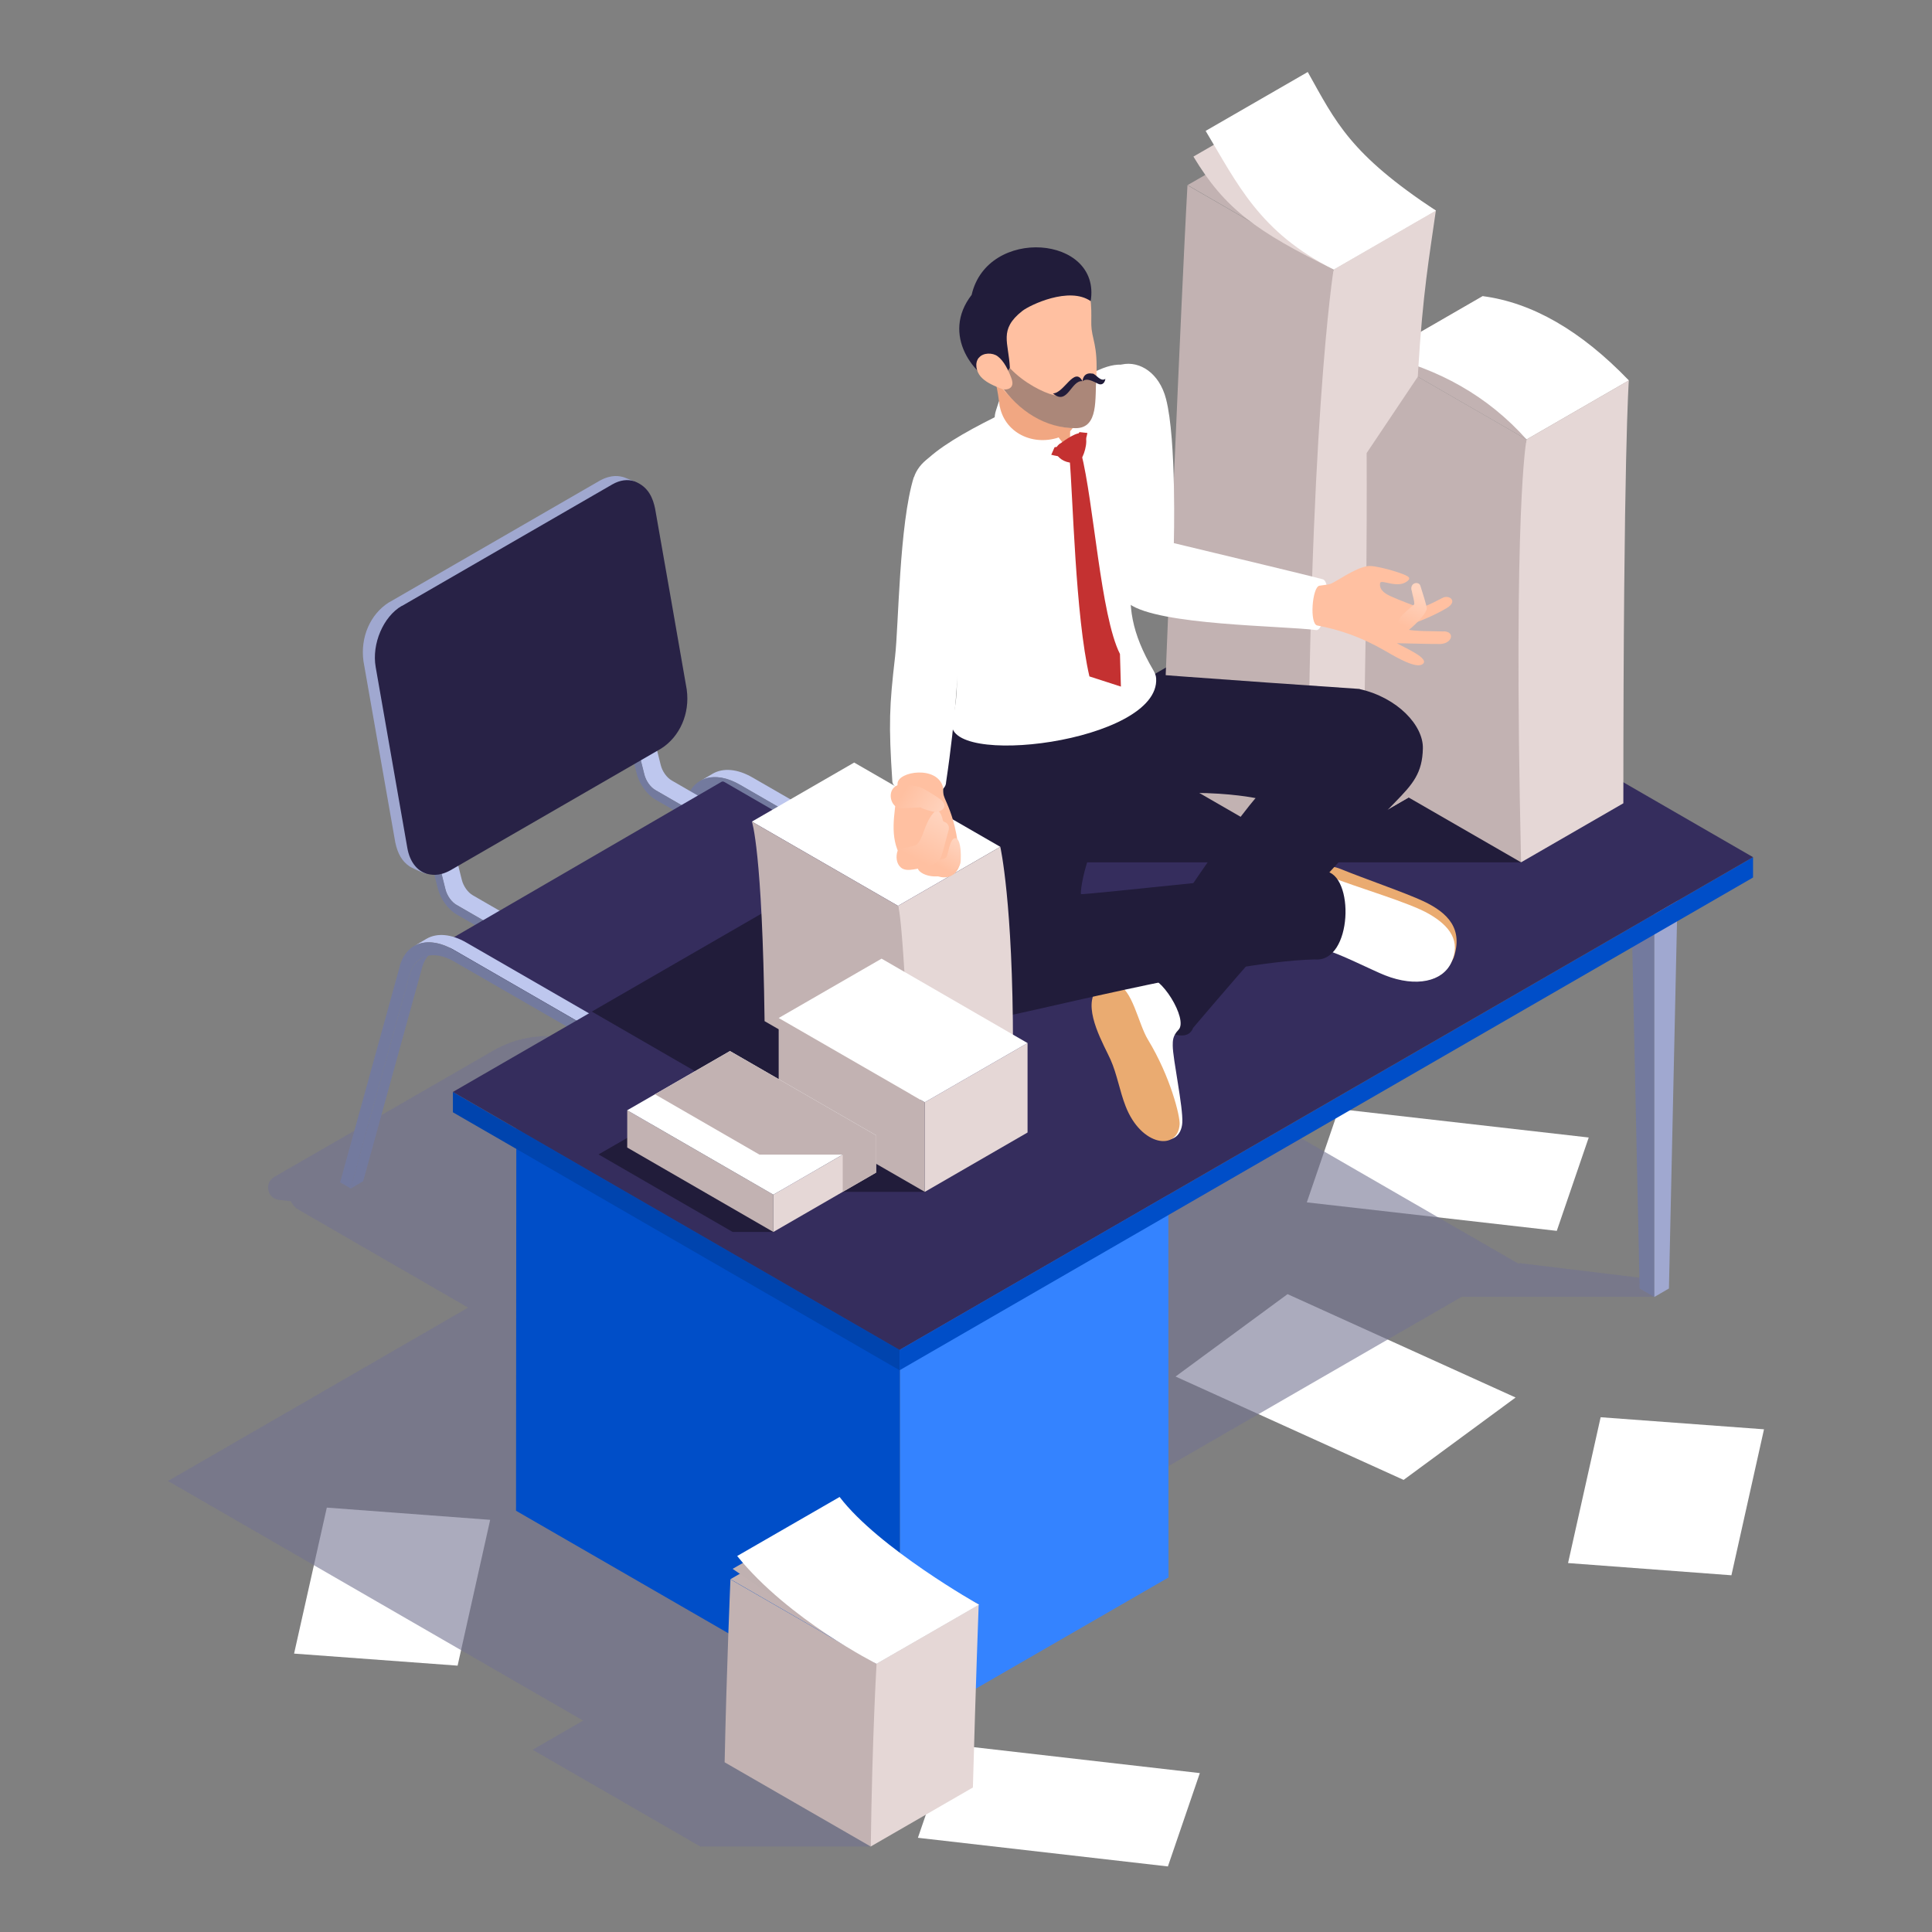 <?xml version="1.0" encoding="UTF-8"?> <svg xmlns="http://www.w3.org/2000/svg" width="184" height="184" viewBox="0 0 184 184" fill="none"><rect x="0" y="0" width="184" height="184" fill="#808080" stroke="none"/><mask id="mask0_1844_6402" style="mask-type:alpha" maskUnits="userSpaceOnUse" x="0" y="0" width="184" height="184"><rect width="184" height="184" fill="#D9D9D9"></rect></mask><g mask="url(#mask0_1844_6402)"><path d="M133.677 140.943L111.958 131.098L122.624 123.251L144.342 133.096L133.677 140.943Z" fill="white"></path><path d="M111.228 177.756L87.421 175.027L90.464 166.136L114.27 168.866L111.228 177.756Z" fill="white"></path><path d="M148.265 117.225L124.459 114.51L127.502 105.62L151.308 108.334L148.265 117.225Z" fill="white"></path><path d="M168 136.124L164.897 150.026L149.339 148.863L152.442 134.975L168 136.124Z" fill="white"></path><path d="M46.683 144.746L43.581 158.633L28.008 157.485L31.125 143.582L46.683 144.746Z" fill="white"></path><g style="mix-blend-mode:multiply" opacity="0.6"><path d="M87.033 114.331C85.109 114.033 83.274 113.391 81.588 112.407L56.663 98.012L60.616 97.401L60.854 95.596L56.23 96.312C55.514 96.416 54.962 96.953 54.828 97.669C54.739 98.132 54.858 98.579 55.111 98.937L53.336 98.743C51.114 98.49 48.876 98.952 46.952 100.071L26.114 112.093C25.144 112.66 25.442 114.137 26.561 114.271L27.71 114.406C27.844 114.734 28.083 115.002 28.411 115.196L53.486 129.68C55.365 130.769 57.394 131.485 59.542 131.813L67.925 133.111L68.193 131.381L59.81 130.083C59.124 129.978 58.468 129.814 57.811 129.62L83.065 115.047C84.258 115.509 85.482 115.867 86.764 116.061L95.147 117.359L95.416 115.629L87.033 114.331Z" fill="#737391"></path><path d="M157.514 121.849L144.73 120.298L144.626 120.358L101.845 95.656L78.56 109.096L67.134 111.512L16 141.047L57.423 164.958H85.675L88.897 152.548L139.211 123.505H157.529L157.514 121.849Z" fill="#737391"></path><path d="M72.907 160.17H61.928L50.726 166.644L66.702 175.862H82.931L72.907 160.17Z" fill="#737391"></path></g><path d="M40.672 73.429L41.418 73.564L43.983 83.796C44.133 84.408 44.565 85.005 45.042 85.273L50.83 88.615V89.524L49.264 90.434V89.524L43.476 86.183C42.999 85.915 42.581 85.318 42.417 84.706L39.852 74.474L39.106 74.339L40.672 73.429Z" fill="#BEC7EE"></path><path d="M39.867 74.474L42.432 84.707C42.581 85.318 43.014 85.915 43.491 86.183L49.279 89.525V90.435L43.491 87.093C42.671 86.616 41.94 85.602 41.687 84.587L39.121 74.325L39.867 74.459V74.474Z" fill="#737A9E"></path><path d="M66.254 77.129C66.463 76.383 66.851 75.846 67.373 75.547L68.566 74.846C68.044 75.145 67.641 75.682 67.448 76.428L61.839 96.759L60.645 97.46L66.254 77.129Z" fill="#282246"></path><path d="M90.792 89.629L96.341 116.688L95.147 117.374L89.226 89.942L90.792 89.629Z" fill="#A0A8D0"></path><path d="M67.88 73.683C68.865 73.117 70.222 73.206 71.684 74.056L85.646 82.111C88.047 83.499 90.18 86.601 90.792 89.629L89.226 90.539C88.599 87.511 86.854 84.2 84.452 82.812L70.49 74.757C69.028 73.907 67.671 73.818 66.687 74.384L67.88 73.683Z" fill="#BEC7EE"></path><path d="M65.314 76.294C65.956 73.982 68.074 73.34 70.49 74.743L84.452 82.797C86.854 84.185 88.987 87.287 89.599 90.315L95.147 117.374L94.148 116.792L88.674 90.062C88.166 87.571 86.421 85.035 84.452 83.886L70.49 75.831C68.506 74.683 66.761 75.22 66.254 77.114L60.645 97.445L59.646 96.864L65.329 76.279L65.314 76.294Z" fill="#737A9E"></path><path d="M59.616 62.496L60.362 62.63L62.928 72.863C63.077 73.474 63.509 74.071 63.987 74.339L69.774 77.681V78.591L68.208 79.501V78.591L62.42 75.249C61.943 74.981 61.525 74.384 61.361 73.772L58.796 63.54L58.05 63.406L59.616 62.496Z" fill="#BEC7EE"></path><path d="M58.81 63.54L61.376 73.773C61.525 74.384 61.958 74.981 62.435 75.249L68.223 78.591V79.501L62.435 76.159C61.615 75.682 60.884 74.668 60.63 73.653L58.065 63.391L58.81 63.525V63.54Z" fill="#737A9E"></path><path d="M68.715 74.459C68.79 74.414 68.894 74.414 69.014 74.489L88.897 85.974C89.986 86.601 91.016 87.675 91.776 89.017L92.134 89.629C92.298 89.912 92.298 90.226 92.134 90.33L66.239 105.366C66.403 105.262 66.403 104.948 66.239 104.665L65.881 104.053C65.105 102.726 64.091 101.652 63.002 101.01L43.118 89.525C42.999 89.465 42.895 89.45 42.82 89.495L68.715 74.459Z" fill="#352D5D"></path><path d="M43.118 89.51L63.002 100.995C64.091 101.622 65.12 102.696 65.881 104.038L66.239 104.65C66.403 104.933 66.403 105.247 66.239 105.351C66.15 105.396 66.045 105.381 65.926 105.321C65.821 105.261 65.717 105.157 65.627 105.008L65.269 104.396C64.658 103.352 63.852 102.487 62.987 101.995L43.103 90.509C42.88 90.375 42.686 90.047 42.686 89.763C42.686 89.495 42.88 89.39 43.103 89.525L43.118 89.51Z" fill="#211C3A"></path><path d="M39.001 92.866C39.21 92.12 39.598 91.583 40.12 91.285L41.313 90.584C40.791 90.882 40.404 91.419 40.195 92.165L34.586 112.496L33.393 113.197L39.001 92.866Z" fill="#737A9E"></path><path d="M63.539 105.351L69.088 132.41L67.895 133.111L61.973 105.664L63.539 105.351Z" fill="#A0A8D0"></path><path d="M40.627 89.405C41.612 88.838 42.969 88.928 44.431 89.778L58.393 97.833C60.794 99.22 62.928 102.323 63.539 105.351L61.973 106.261C61.346 103.233 59.601 99.921 57.2 98.534L43.238 90.479C41.776 89.629 40.418 89.54 39.434 90.106L40.627 89.405Z" fill="#BEC7EE"></path><path d="M38.062 92.031C38.703 89.719 40.821 89.077 43.238 90.48L57.2 98.534C59.601 99.922 61.734 103.024 62.346 106.052L67.895 133.111L66.895 132.529L61.421 105.799C60.914 103.308 59.169 100.772 57.2 99.623L43.238 91.569C41.254 90.42 39.508 90.957 39.001 92.851L33.393 113.183L32.393 112.601L38.077 92.016L38.062 92.031Z" fill="#737A9E"></path><path d="M37.062 57.364C40.105 55.604 48.503 50.757 57.125 45.774C58.274 45.148 59.035 45.342 59.437 45.461L60.392 45.834L40.583 83.215L40.359 83.14C40.135 83.066 39.181 82.648 38.987 82.499C38.3 82.037 37.868 81.306 37.644 80.217C37.54 79.65 34.616 62.973 34.616 62.973C34.303 60.691 35.257 58.498 37.047 57.364H37.062Z" fill="#A0A8D0"></path><path d="M38.256 57.722L58.319 46.132C59.049 45.714 59.78 45.625 60.407 45.834C61.794 46.356 62.197 47.504 62.391 48.444C62.719 50.279 65.106 63.913 65.404 65.673C65.434 65.862 65.434 65.867 65.404 65.688C65.717 67.955 64.748 70.163 62.958 71.296C59.258 73.429 46.937 80.545 42.895 82.886C41.761 83.513 41 83.304 40.598 83.2C39.703 82.916 39.016 82.051 38.793 80.754L35.779 63.525C35.392 61.317 36.51 58.722 38.256 57.707V57.722Z" fill="#282246"></path><path d="M157.558 86.019L155.336 84.736L157.558 83.453L159.781 84.736L157.558 86.019Z" fill="#BEC7EE"></path><path d="M157.558 123.52L156.156 122.714L155.336 84.737L157.558 86.019V123.52Z" fill="#737A9E"></path><path d="M158.946 122.714L157.558 123.52V86.019L159.781 84.737L158.946 122.714Z" fill="#A0A8D0"></path><path d="M123.444 66.329L121.236 65.046L123.444 63.764L125.667 65.046L123.444 66.329Z" fill="#BEC7EE"></path><path d="M123.444 103.83L122.057 103.024L121.236 65.047L123.444 66.329V103.83Z" fill="#737A9E"></path><path d="M124.831 103.024L123.444 103.83V66.329L125.667 65.047L124.831 103.024Z" fill="#737A9E"></path><path d="M85.72 164.988L49.145 143.881L49.175 106.395L85.72 127.487V164.988Z" fill="#004EC8"></path><path d="M111.287 150.235L85.72 164.988V127.488L111.272 112.75L111.287 150.235Z" fill="#3483FF"></path><path d="M85.675 130.5L43.133 105.933V103.994L85.675 128.561V130.5Z" fill="#0044AE"></path><path d="M166.956 83.573L85.675 130.5V128.561L166.956 81.633V83.573Z" fill="#004EC8"></path><path d="M85.675 128.561L43.133 103.994L124.399 57.066L166.956 81.634L85.675 128.561Z" fill="#352D5D"></path><path d="M88.271 100.1L75.457 85.318L56.364 96.341L68.476 103.337L57.005 109.945L69.774 117.329H73.653L75.099 108.677L80.26 113.51H88.077L88.271 100.1Z" fill="#211C3A"></path><path d="M123.28 56.514L99.757 70.088L100.502 82.126H121.281H144.864L141.851 64.569L132.931 59.408L123.28 56.514Z" fill="#211C3A"></path><path d="M155.127 36.228L145.386 41.851L131.469 33.826L141.21 28.203L155.127 36.228Z" fill="#C2B2B2"></path><path d="M155.127 36.228L145.386 41.851C141.687 37.705 137.003 35.109 131.469 33.826L141.21 28.203C145.894 28.814 150.533 31.454 155.127 36.228Z" fill="white"></path><path d="M155.127 36.228L145.387 41.851C139.972 60.094 140.375 61.661 144.864 82.126L154.605 76.503C154.605 43.119 155.127 36.228 155.127 36.228Z" fill="#E5D7D6"></path><path d="M145.387 41.852L131.469 33.826C131.469 33.826 130.947 41.255 130.947 74.101L144.864 82.126C144.089 47.938 145.387 41.852 145.387 41.852Z" fill="#C2B2B2"></path><path d="M136.75 20.043L127.009 25.667L113.107 17.627L122.848 12.018L136.75 20.043Z" fill="#C2B2B2"></path><path d="M136.75 20.043L127.009 25.666C122.803 39.33 123.012 59.423 124.563 81.484L134.304 75.861C134.304 33.453 135.497 28.889 136.75 20.043Z" fill="#E5D7D6"></path><path d="M127.009 25.667L113.092 17.642C113.092 17.642 112.421 29.157 110.646 73.46L124.563 81.485C124.563 40.748 127.009 25.667 127.009 25.667Z" fill="#C2B2B2"></path><path d="M135.034 35.87L130.157 43.149C130.157 43.149 130.276 60.661 129.62 78.576L134.304 75.861C135.81 61.526 137.54 54.664 135.034 35.87Z" fill="#C2B2B2"></path><path d="M127.024 25.667C119.64 22.042 116.657 19.894 113.659 14.912L123.385 9.303C126.07 14.106 129.709 16.269 136.75 20.058L127.024 25.667Z" fill="#E5D7D6"></path><path d="M127.024 25.667C119.939 22.132 117.821 17.448 114.823 12.466L124.548 6.857C127.233 11.66 128.576 14.659 136.75 20.058L127.024 25.667Z" fill="white"></path><path d="M125.98 55.172C124.399 54.739 116.732 52.919 111.794 51.726C111.794 51.726 112.063 41.881 111.049 37.988C109.766 33.035 103.56 33.334 103.724 40.598C103.65 43.716 104.515 55.306 107.543 57.513C110.347 59.557 122.087 59.587 125.339 60.005C126.174 60.198 126.92 55.425 125.98 55.172Z" fill="white"></path><path d="M137.511 60.139C136.452 60.094 134.796 60.154 133.901 59.93C133.782 59.9 133.901 59.691 134.005 59.632C134.184 59.497 136.079 58.931 137.779 57.916C138.883 57.26 138.033 56.618 137.406 56.932C135.974 57.678 135.437 57.886 135.124 57.857C135.124 57.857 133.215 57.141 132.439 56.783C132.126 56.633 131.305 56.261 131.44 55.53C131.514 55.097 133.259 56.201 134.154 55.231C134.333 54.993 134.065 54.888 133.796 54.754C133.245 54.5 130.962 53.799 130.231 53.919C128.993 54.112 127.278 55.41 126.681 55.619C126.532 55.679 125.667 55.768 125.652 55.783C124.966 55.932 124.697 59.438 125.458 59.572C127.621 59.975 129.724 60.706 131.977 62.018C133.2 62.734 134.93 63.704 135.497 63.241C136.183 62.719 133.901 61.75 133.036 61.258C133.99 61.273 136.511 61.347 137.183 61.332C138.301 61.287 138.6 60.169 137.511 60.124V60.139Z" fill="#FFC0A1"></path><path d="M134.438 56.201C134.542 56.797 134.706 57.14 134.691 57.558C134.691 57.558 133.543 58.483 133.244 58.975C132.931 59.497 133.901 60.228 134.184 59.989C135.064 59.273 135.855 58.334 135.885 57.961C135.9 57.722 135.467 56.424 135.273 55.783C135.139 55.35 134.289 55.455 134.423 56.201H134.438Z" fill="url(#paint0_linear_1844_6402)"></path><path d="M133.289 92.881C136.317 94.074 137.749 92.791 138.45 91.195C139.36 88.466 137.913 86.944 135.586 85.84C133.871 85.035 129.843 83.647 127.695 82.767C124.965 81.664 126.383 84.9 126.338 87.078C126.323 88.018 125.756 89.719 126.696 89.897C127.74 90.091 132.155 92.418 133.289 92.866V92.881Z" fill="#EAAB71"></path><path d="M131.887 92.881C134.915 94.074 137.391 93.448 138.211 91.688C139.166 89.644 138.077 88.182 136.108 87.049C134.229 85.945 129.261 84.543 126.442 83.409C123.713 82.305 125.95 85.497 125.905 87.675C125.89 88.615 125.323 90.315 126.263 90.494C127.307 90.688 130.753 92.433 131.887 92.881Z" fill="white"></path><path d="M129.5 65.614C129.5 65.614 113.942 64.57 105.425 63.868L100.473 77.994C110.109 74.027 119.581 76.01 119.581 76.01C119.581 76.01 116.568 79.352 108.364 92.106C106.126 95.581 112.674 100.489 113.629 97.893C113.629 97.893 125.085 84.349 132.886 76.383C134.542 74.683 135.467 73.639 135.512 71.267C135.556 69.089 133.11 66.449 129.5 65.629V65.614Z" fill="#211C3A"></path><path d="M109.154 93.135C108.438 93.374 107.349 93.567 106.603 93.567C105.708 93.567 105.082 93.538 104.53 94.358C103.829 95.417 104.157 96.983 104.634 98.057C105.052 98.997 105.634 99.847 106.037 100.772C106.663 102.189 106.902 103.755 107.469 105.202C108.035 106.649 109.065 108.066 110.556 108.454C110.974 108.559 111.436 108.573 111.824 108.365C112.331 108.096 112.57 107.485 112.6 106.918C112.689 105.441 111.69 100.832 111.69 99.579C111.69 99.146 111.675 98.654 112.242 98.072C113.196 97.088 110.482 92.687 109.154 93.12V93.135Z" fill="white"></path><path d="M106.335 93.717C105.485 93.463 104.754 93.642 104.262 94.507C103.217 96.312 105.171 99.579 105.768 100.921C106.395 102.338 106.633 103.905 107.2 105.352C108.692 109.2 112.182 109.618 112.346 107.067C112.391 106.321 111.496 102.577 109.318 98.997C108.393 97.461 107.856 94.164 106.335 93.717Z" fill="#EAAB71"></path><path d="M126.144 82.962C125.19 82.812 103.053 85.274 102.949 85.154C102.83 85.005 103.56 78.561 108.05 75.727C111.153 73.758 108.453 68.865 108.214 65.196C100.696 62.033 90.449 65.42 90.404 69.552C89.091 75.951 90.538 84.826 89.733 90.778C89.33 93.791 91.418 96.685 94.446 96.983C95.699 97.088 116.329 91.568 125.219 91.374C128.829 91.703 129.053 83.2 126.144 82.962Z" fill="#211C3A"></path><path d="M88.48 43.582C87.495 44.462 86.988 45.745 87.092 47.057C87.749 56.291 92.612 60.751 90.687 68.656C89.584 73.221 110.511 70.73 110.109 64.599C110.094 64.316 109.96 64.032 109.81 63.779C107.812 60.348 107.304 57.678 107.886 54.277C108.244 52.174 113.569 31.201 104.619 35.243C99.503 37.555 91.702 40.703 88.48 43.582Z" fill="white"></path><path d="M101.964 35.438C99.294 35.542 96.341 34.811 93.865 34.17C94.998 35.825 95.118 38.197 95.267 39.241C95.446 40.629 96.565 42.985 99.399 42.523C100.145 42.404 100.383 41.956 100.831 41.673L101.89 43.075L101.92 41.061C102.904 40.703 103.426 39.734 103.113 38.973C102.695 37.959 102.188 36.512 101.964 35.438Z" fill="#F1A782"></path><path d="M100.98 42.224C99.533 43.239 102.099 44.835 103.009 43.642C103.292 43.254 103.769 41.613 103.158 41.3C102.621 41.016 101.398 41.941 100.98 42.239V42.224Z" fill="#C43131"></path><path d="M103.307 40.27C103.024 40.763 102.755 41.255 102.472 41.732L103.098 42.806C103.098 42.806 103.561 41.568 103.59 40.986C103.59 40.718 103.486 40.464 103.322 40.27H103.307Z" fill="#C43131"></path><path d="M99.324 42.672C99.891 42.627 100.443 42.583 101.01 42.538L101.711 43.567C101.711 43.567 100.383 43.448 99.861 43.224C99.623 43.12 99.429 42.911 99.324 42.672Z" fill="#C43131"></path><path d="M99.578 44.551L100.846 41.657C98.191 42.552 95.357 41.046 95.148 38.182L94.864 39.062C94.656 39.673 94.685 40.345 94.954 40.926C95.715 42.538 97.072 44.148 99.578 44.551Z" fill="white"></path><path d="M102.636 37.928C102.725 38.033 102.949 39.927 101.935 41.061L104.679 41.359C104.679 41.359 103.59 39.241 102.636 37.928Z" fill="white"></path><path d="M102.979 43.134L101.86 43.582C102.188 47.296 102.412 58.633 103.754 64.42L106.753 65.39L106.663 62.287C104.813 58.618 104.187 47.908 102.964 43.119L102.979 43.134Z" fill="#C43131"></path><path d="M103.963 31.35C103.844 30.411 104.157 29.023 103.486 26.771C102.934 24.907 101.084 24.22 99.145 24.205C96.505 24.175 92.656 26.398 92.746 29.277C92.776 30.411 92.358 33.424 94.939 36.392C98.16 40.584 102.919 41.747 103.874 39.913C104.232 39.212 104.246 38.197 104.306 37.422C104.694 33.26 104.127 32.708 103.963 31.35Z" fill="#FFC0A1"></path><path d="M103.874 28.68C104.903 22.401 94.029 21.535 92.537 28.084C89.599 31.873 92.731 35.989 95.595 36.929C96.445 37.198 96.192 35.617 96.177 35.035C96.072 32.618 95.088 31.41 97.355 29.62C98.071 29.053 101.83 27.248 103.874 28.68Z" fill="#211C3A"></path><path d="M104.426 35.87C104.455 35.557 103.188 35.87 103.098 36.318C102.74 35.974 101.86 36.079 101.785 36.482C101.711 36.869 101.532 36.944 101.219 37.123C101.054 37.556 100.831 37.735 100.309 37.615C99.444 37.406 97.534 36.511 96.162 35.035C95.804 35.572 95.655 36.109 95.267 36.616C96.997 39.152 99.578 40.792 102.457 40.778C104.664 40.763 104.262 37.943 104.411 35.885L104.426 35.87Z" fill="#AB8779"></path><path d="M100.279 37.466C101.681 38.689 102.009 36.168 103.098 36.303C102.322 34.841 101.338 37.466 100.279 37.466Z" fill="#211C3A"></path><path d="M104.038 35.586C103.128 35.407 103.098 36.302 103.098 36.302C103.396 36.094 103.695 36.079 104.56 36.541C104.873 36.705 105.201 36.571 105.276 36.079C104.828 36.407 104.381 35.631 104.053 35.572L104.038 35.586Z" fill="#211C3A"></path><path d="M93.223 34.065C92.806 34.572 92.97 35.378 93.402 35.87C93.835 36.362 94.461 36.646 95.058 36.899C95.267 36.989 95.49 37.078 95.714 37.093C95.938 37.093 96.192 37.019 96.326 36.825C96.49 36.586 96.415 36.258 96.311 35.989C96.057 35.303 95.625 34.379 95.013 33.931C94.536 33.573 93.626 33.573 93.238 34.065H93.223Z" fill="#FFC0A1"></path><path d="M95.267 80.65L85.526 86.273L71.609 78.248L81.349 72.624L95.267 80.65Z" fill="white"></path><path d="M95.267 80.65L85.526 86.273L86.734 105.277L96.475 99.653C96.475 85.93 95.267 80.65 95.267 80.65Z" fill="#E5D7D6"></path><path d="M85.526 86.273L71.609 78.248C71.609 78.248 72.608 80.978 72.817 97.252L86.734 105.277C86.018 86.601 85.526 86.273 85.526 86.273Z" fill="#C2B2B2"></path><path d="M88.077 104.979L74.16 96.954V105.486L88.077 113.511V104.979Z" fill="#C2B2B2"></path><path d="M97.862 107.857L88.077 113.511V104.978L97.862 99.34V107.857Z" fill="#E5D7D6"></path><path d="M88.077 104.979L74.16 96.953L83.96 91.3L97.862 99.34L88.077 104.979Z" fill="white"></path><path d="M73.653 113.78L59.736 105.74V109.29L73.653 117.33V113.78Z" fill="#C2B2B2"></path><path d="M83.438 111.676L73.653 117.329V113.779L83.438 108.125V111.676Z" fill="#E5D7D6"></path><path d="M73.653 113.779L59.736 105.739L69.521 100.101L83.438 108.126L73.653 113.779Z" fill="white"></path><path d="M69.521 100.101L62.376 104.218L72.325 109.961H80.261V113.511L83.438 111.676V108.126L69.521 100.101Z" fill="#C2B2B2"></path><path d="M87.033 45.431C85.631 49.921 85.586 59.632 85.243 62.556C84.706 67.21 84.616 68.925 84.989 74.474C85.198 75.757 90.076 76.294 90.106 74.474C91.045 68.209 91.269 63.391 91.269 62.407C91.224 59.244 94.088 54.665 93.924 49.608C93.626 40.33 87.913 42.687 87.048 45.446L87.033 45.431Z" fill="white"></path><path d="M89.822 75.026C89.33 72.848 85.467 73.46 85.482 74.638C85.377 76.756 84.706 78.919 85.452 80.888C85.646 81.395 85.989 81.903 86.526 82.022C86.839 82.082 87.182 81.992 87.495 82.067C87.749 82.126 87.958 82.29 88.167 82.439C88.942 83.006 88.495 83.096 89.36 83.469C90.852 83.916 91.478 82.589 91.418 82.037C91.239 80.351 91.105 78.621 90.18 76.503C89.882 75.831 89.763 75.533 89.822 75.041V75.026Z" fill="#FFC0A1"></path><path d="M90.538 83.111C91.642 82.529 91.478 82.186 91.508 81.44C91.508 81.202 91.478 79.874 91.001 79.829C90.434 79.77 90.314 81.455 90.106 81.664C89.778 81.992 87.823 81.992 87.51 82.32C86.884 82.977 88.808 84.036 90.553 83.111H90.538Z" fill="url(#paint1_linear_1844_6402)"></path><path d="M87.197 80.501C87.659 80.232 87.883 79.412 88.062 78.95C88.286 78.383 88.525 77.816 88.942 77.383C89.047 77.279 89.181 77.174 89.315 77.219C89.405 77.249 89.449 77.324 89.509 77.383C89.643 77.592 89.733 77.816 89.778 78.055C89.778 78.114 89.793 78.159 89.837 78.204C89.882 78.263 89.957 78.278 90.016 78.308C90.195 78.383 90.314 78.547 90.359 78.726C90.389 78.89 90.359 79.054 90.3 79.218L89.793 81.097C89.733 81.336 89.658 81.575 89.539 81.769C89.196 82.321 88.495 82.5 87.868 82.634C87.466 82.723 87.063 82.813 86.66 82.843C86.421 82.858 86.153 82.843 85.944 82.723C85.437 82.425 85.317 81.799 85.422 81.261C85.511 80.859 85.601 80.844 85.989 80.784C86.347 80.725 86.705 80.65 87.048 80.546C87.108 80.531 87.152 80.501 87.197 80.486V80.501Z" fill="url(#paint2_linear_1844_6402)"></path><path d="M85.884 76.98C86.943 76.935 87.674 76.89 87.674 76.89C87.898 77.069 88.808 77.308 89.091 77.338C89.509 77.383 90.508 76.846 89.524 76.1C89.076 75.757 87.943 75.1 87.734 75.011C87.555 74.936 86.033 74.563 85.467 74.787C84.378 75.235 84.795 77.025 85.869 76.98H85.884Z" fill="url(#paint3_linear_1844_6402)"></path><path d="M93.208 152.816L83.483 158.439L69.565 150.399L79.306 144.776L93.208 152.816Z" fill="#C2B2B2"></path><path d="M93.208 152.816L83.468 158.439C80.291 162.78 81.558 164.331 82.916 175.862L92.656 170.238C92.94 159.931 93.208 152.816 93.208 152.816Z" fill="#E5D7D6"></path><path d="M83.483 158.439L69.566 150.414C69.566 150.414 69.207 158.618 69.013 167.837L82.931 175.862C83.065 165.42 83.483 158.439 83.483 158.439Z" fill="#C2B2B2"></path><path d="M83.483 158.454C80.216 156.59 77.083 154.561 74.055 152.353L69.774 149.415L79.53 143.791C82.155 148.475 86.391 149.146 93.238 152.831L83.483 158.454Z" fill="#C0B1B1"></path><path d="M83.483 158.454C83.483 158.454 75.115 154.263 70.207 148.192L79.963 142.568C83.677 147.446 93.238 152.831 93.238 152.831L83.483 158.454Z" fill="white"></path></g><defs><linearGradient id="paint0_linear_1844_6402" x1="135.413" y1="56.433" x2="133.961" y2="59.708" gradientUnits="userSpaceOnUse"><stop stop-color="#FFD4BF"></stop><stop offset="1" stop-color="#FFC0A1"></stop></linearGradient><linearGradient id="paint1_linear_1844_6402" x1="90.877" y1="79.776" x2="89.36" y2="82.457" gradientUnits="userSpaceOnUse"><stop stop-color="#FFD4BF"></stop><stop offset="1" stop-color="#FFC0A1"></stop></linearGradient><linearGradient id="paint2_linear_1844_6402" x1="89.622" y1="77.539" x2="87.256" y2="81.848" gradientUnits="userSpaceOnUse"><stop stop-color="#FFD4BF"></stop><stop offset="1" stop-color="#FFC0A1"></stop></linearGradient><linearGradient id="paint3_linear_1844_6402" x1="89.695" y1="77.859" x2="85.985" y2="75.528" gradientUnits="userSpaceOnUse"><stop stop-color="#FFD4BF"></stop><stop offset="1" stop-color="#FFC0A1"></stop></linearGradient></defs></svg> 